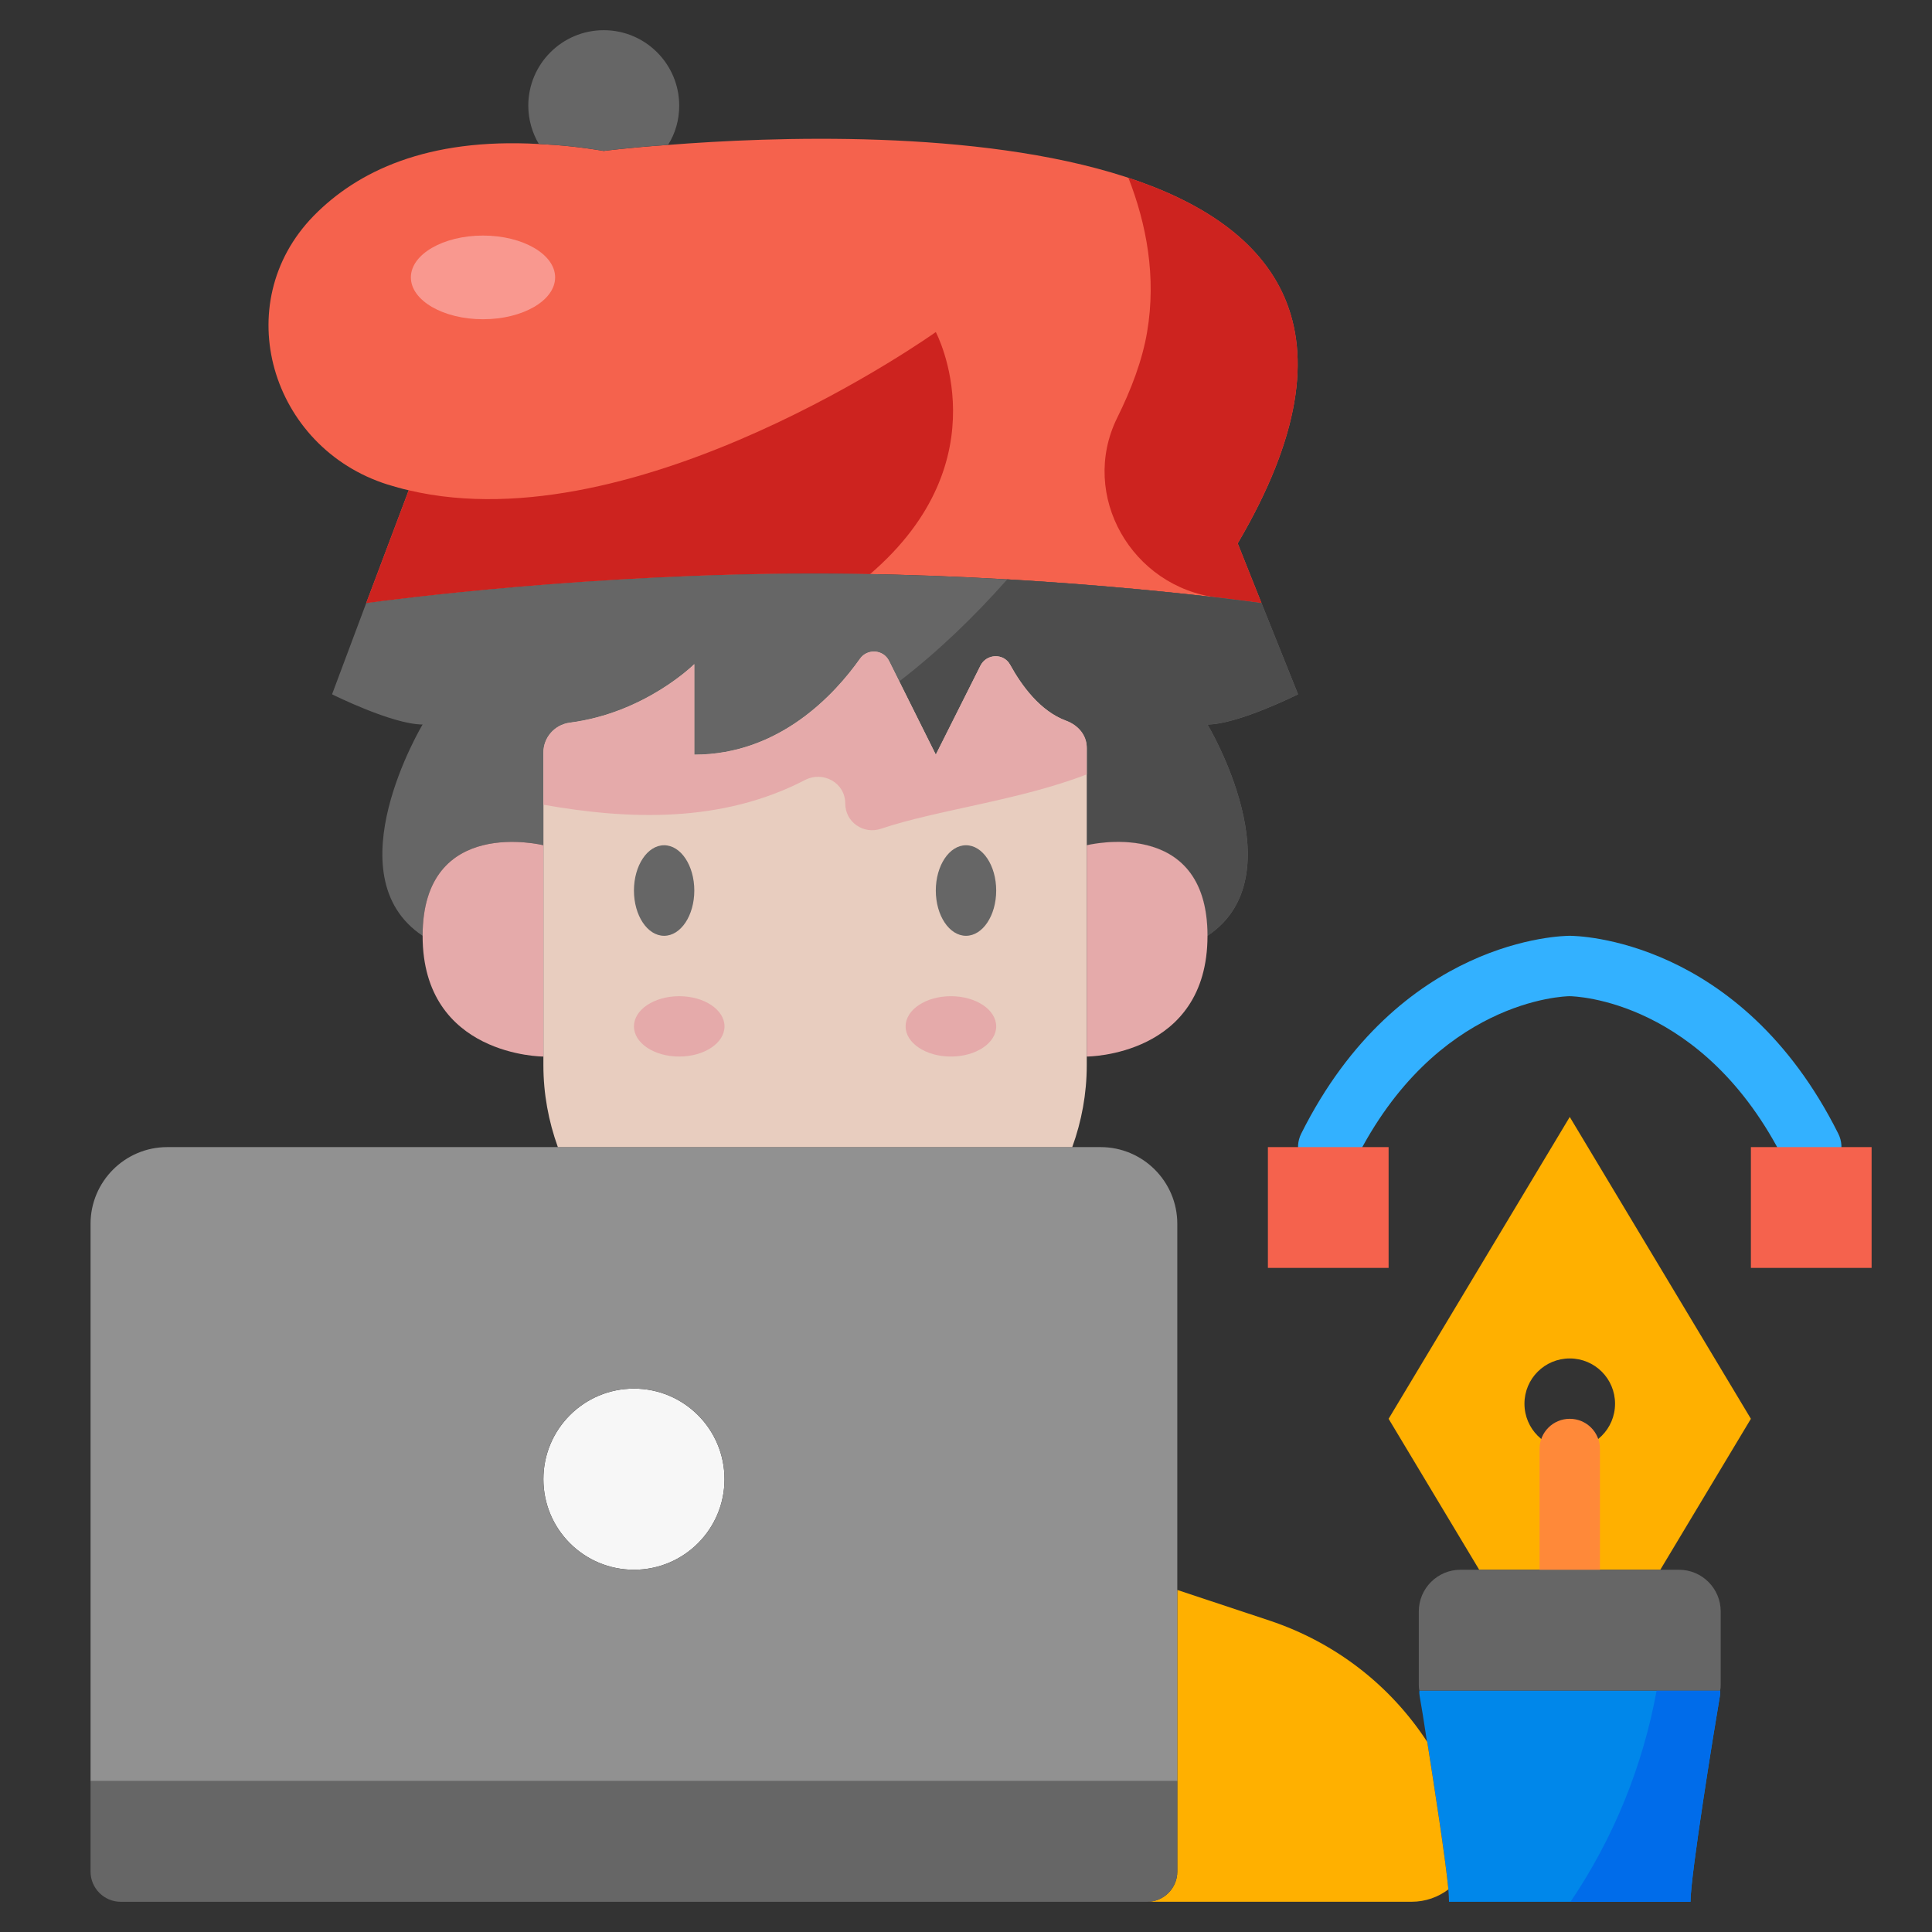 <svg width="54" height="54" viewBox="0 0 54 54" fill="none" xmlns="http://www.w3.org/2000/svg">
<rect x="0" y="0" width="54" height="54" fill="#333333" stroke="none"/>
<path d="M50.626 32.906C50.316 32.906 50.018 32.736 49.87 32.44C47.621 27.942 44.021 27.845 43.87 27.844C43.728 27.845 40.128 27.942 37.879 32.44C37.67 32.856 37.164 33.024 36.747 32.817C36.33 32.608 36.161 32.101 36.37 31.684C39.104 26.219 43.682 26.156 43.875 26.156C44.068 26.156 48.646 26.219 51.38 31.685C51.589 32.102 51.42 32.609 51.003 32.818C50.882 32.878 50.752 32.906 50.626 32.906Z" fill="#33B1FF"/>
<path d="M11.424 13.703C11.23 13.661 11.028 13.602 10.834 13.543C7.568 12.513 6.37 8.489 8.767 6.033C9.982 4.793 11.931 3.848 15.061 4.025C15.626 4.051 16.234 4.11 16.875 4.219C16.875 4.219 17.558 4.127 18.672 4.051C24.444 3.595 41.664 3.165 34.594 15.188L35.26 16.859C34.239 16.715 28.856 16.032 22.781 16.032C16.554 16.032 11.053 16.749 10.235 16.859L11.424 13.703Z" fill="#F5624D"/>
<path d="M34.594 15.187L35.26 16.857C35.043 16.828 34.625 16.772 34.043 16.704C31.64 16.422 30.155 13.848 31.226 11.678C31.62 10.882 31.927 10.076 32.062 9.28C32.324 7.736 32.046 6.268 31.539 4.969C35.632 6.319 38.104 9.221 34.594 15.187Z" fill="#CD231F"/>
<path d="M24.317 16.048C23.811 16.04 23.296 16.031 22.781 16.031C16.554 16.031 11.053 16.748 10.235 16.858L11.424 13.703C17.837 15.221 26.156 9.281 26.156 9.281C26.156 9.281 28.055 12.842 24.317 16.048Z" fill="#CD231F"/>
<path d="M48.938 32.062H52.312V35.438H48.938V32.062Z" fill="#F5624D"/>
<path d="M35.438 32.062H38.812V35.438H35.438V32.062Z" fill="#F5624D"/>
<path d="M48.077 47.25C48.085 47.309 48.077 47.36 48.069 47.419C47.917 48.305 47.25 52.405 47.25 53.156H40.5C40.5 53.08 40.492 52.962 40.483 52.81C40.399 51.941 40.103 50.026 39.892 48.684L39.884 48.676C39.8 48.111 39.724 47.655 39.682 47.419C39.673 47.36 39.665 47.309 39.673 47.25H48.077Z" fill="#0087EA"/>
<path d="M46.303 47.25C45.918 49.364 45.102 51.373 43.896 53.156H47.25C47.25 52.405 47.917 48.305 48.069 47.419C48.077 47.36 48.085 47.309 48.077 47.25H46.303Z" fill="#006CEA"/>
<path d="M43.875 43.875H41.344L38.812 39.656L43.875 31.219L48.938 39.656L46.406 43.875H43.875ZM43.875 40.5C44.575 40.5 45.141 39.935 45.141 39.234C45.141 38.534 44.575 37.969 43.875 37.969C43.175 37.969 42.609 38.534 42.609 39.234C42.609 39.935 43.175 40.5 43.875 40.5Z" fill="#FFB000"/>
<path d="M39.892 48.684C40.103 50.025 40.399 51.94 40.483 52.809C40.205 53.02 39.85 53.155 39.454 53.155H32.062C32.527 53.155 32.906 52.776 32.906 52.312V49.78V44.44L35.497 45.3C37.311 45.908 38.846 47.089 39.884 48.675L39.892 48.684Z" fill="#FFB000"/>
<path d="M32.906 49.781V52.312C32.906 52.777 32.527 53.156 32.062 53.156H3.375C2.911 53.156 2.531 52.777 2.531 52.312V49.781H32.906Z" fill="#666666"/>
<path d="M17.719 43.875C19.117 43.875 20.25 42.742 20.25 41.344C20.25 39.946 19.117 38.812 17.719 38.812C16.321 38.812 15.188 39.946 15.188 41.344C15.188 42.742 16.321 43.875 17.719 43.875Z" fill="#F7F7F7"/>
<path d="M35.26 16.858L36.281 19.406C36.281 19.406 34.594 20.25 33.75 20.25C33.75 20.25 36.281 24.469 33.75 26.156C33.75 22.781 30.375 23.625 30.375 23.625C30.375 22.494 30.375 21.524 30.375 20.917C30.375 20.554 30.122 20.267 29.784 20.14C29.067 19.87 28.552 19.162 28.232 18.579C28.055 18.25 27.574 18.267 27.405 18.605L26.156 21.094L24.848 18.47C24.688 18.149 24.241 18.124 24.038 18.411C23.338 19.398 21.794 21.094 19.406 21.094V18.562C19.406 18.562 18.039 19.929 15.922 20.199C15.5 20.258 15.188 20.613 15.188 21.035V23.625C15.188 23.625 11.812 22.781 11.812 26.156C9.281 24.469 11.812 20.25 11.812 20.25C10.969 20.25 9.281 19.406 9.281 19.406L10.235 16.858C11.053 16.748 16.554 16.031 22.781 16.031C28.856 16.031 34.239 16.715 35.26 16.858Z" fill="#666666"/>
<path d="M36.281 19.405L35.26 16.857C34.558 16.759 31.791 16.404 28.154 16.193C27.22 17.245 26.227 18.204 25.135 19.044L26.156 21.093L27.405 18.604C27.574 18.267 28.055 18.25 28.232 18.579C28.553 19.161 29.067 19.87 29.784 20.14C30.122 20.266 30.375 20.553 30.375 20.916V23.624C30.375 23.624 33.75 22.78 33.75 26.155C36.281 24.468 33.75 20.249 33.75 20.249C34.594 20.249 36.281 19.405 36.281 19.405Z" fill="#4D4D4D"/>
<path d="M32.906 44.44V49.781H2.531V34.206C2.531 33.024 3.493 32.062 4.674 32.062H15.592H29.97H30.763C31.944 32.062 32.906 33.024 32.906 34.206V44.44ZM20.25 41.344C20.25 39.943 19.119 38.812 17.719 38.812C16.318 38.812 15.188 39.943 15.188 41.344C15.188 42.744 16.318 43.875 17.719 43.875C19.119 43.875 20.25 42.744 20.25 41.344Z" fill="#919191"/>
<path d="M33.75 26.156C33.75 29.531 30.375 29.531 30.375 29.531C30.375 27.633 30.375 25.422 30.375 23.625C30.375 23.625 33.75 22.781 33.75 26.156Z" fill="#E5AAAA"/>
<path d="M30.375 29.531V29.776C30.375 30.569 30.232 31.337 29.97 32.062H15.592C15.331 31.337 15.188 30.569 15.188 29.776V29.531V23.625V21.034C15.188 20.613 15.5 20.258 15.922 20.199C18.039 19.929 19.406 18.562 19.406 18.562V21.093C21.794 21.093 23.338 19.398 24.038 18.41C24.241 18.123 24.688 18.149 24.848 18.469L26.156 21.093L27.405 18.604C27.574 18.267 28.055 18.25 28.232 18.579C28.552 19.161 29.067 19.87 29.784 20.14C30.122 20.267 30.375 20.553 30.375 20.916V23.625V29.531Z" fill="#E8CDBF"/>
<path d="M29.809 20.149C29.079 19.886 28.556 19.168 28.232 18.579C28.051 18.252 27.573 18.271 27.405 18.605L26.156 21.093L24.848 18.469C24.688 18.149 24.241 18.123 24.038 18.41C23.338 19.398 21.794 21.093 19.406 21.093V18.562C19.406 18.562 18.039 19.929 15.922 20.199C15.5 20.258 15.188 20.613 15.188 21.034V22.492C17.591 22.919 20.184 23.003 22.495 21.804C23.01 21.537 23.625 21.88 23.625 22.459C23.625 22.979 24.136 23.33 24.627 23.163C26.164 22.643 28.505 22.369 30.375 21.644V20.889C30.375 20.543 30.134 20.267 29.809 20.149Z" fill="#E5AAAA"/>
<path d="M18.984 2.953C18.984 3.358 18.875 3.729 18.672 4.05C17.558 4.126 16.875 4.219 16.875 4.219C16.234 4.109 15.626 4.05 15.061 4.025C14.875 3.712 14.766 3.341 14.766 2.953C14.766 1.789 15.711 0.844 16.875 0.844C18.039 0.844 18.984 1.789 18.984 2.953Z" fill="#666666"/>
<path d="M15.188 23.625V29.531C15.188 29.531 11.812 29.531 11.812 26.156C11.812 22.781 15.188 23.625 15.188 23.625Z" fill="#E5AAAA"/>
<path d="M13.5 8.923C14.613 8.923 15.516 8.399 15.516 7.753C15.516 7.108 14.613 6.584 13.5 6.584C12.387 6.584 11.484 7.108 11.484 7.753C11.484 8.399 12.387 8.923 13.5 8.923Z" fill="#F9988F"/>
<path d="M18.984 29.531C19.683 29.531 20.25 29.154 20.25 28.688C20.25 28.221 19.683 27.844 18.984 27.844C18.285 27.844 17.719 28.221 17.719 28.688C17.719 29.154 18.285 29.531 18.984 29.531Z" fill="#E5AAAA"/>
<path d="M26.578 29.531C27.277 29.531 27.844 29.154 27.844 28.688C27.844 28.221 27.277 27.844 26.578 27.844C25.879 27.844 25.312 28.221 25.312 28.688C25.312 29.154 25.879 29.531 26.578 29.531Z" fill="#E5AAAA"/>
<path d="M18.562 26.156C19.029 26.156 19.406 25.59 19.406 24.891C19.406 24.192 19.029 23.625 18.562 23.625C18.096 23.625 17.719 24.192 17.719 24.891C17.719 25.59 18.096 26.156 18.562 26.156Z" fill="#666666"/>
<path d="M27 26.156C27.466 26.156 27.844 25.59 27.844 24.891C27.844 24.192 27.466 23.625 27 23.625C26.534 23.625 26.156 24.192 26.156 24.891C26.156 25.59 26.534 26.156 27 26.156Z" fill="#666666"/>
<path d="M43.875 44.719C43.408 44.719 43.031 44.342 43.031 43.875V40.5C43.031 40.033 43.408 39.656 43.875 39.656C44.342 39.656 44.719 40.033 44.719 40.5V43.875C44.719 44.342 44.342 44.719 43.875 44.719Z" fill="#FF8939"/>
<path d="M48.094 45.039V47.073C48.094 47.132 48.094 47.191 48.077 47.25H39.673C39.656 47.191 39.656 47.132 39.656 47.073V45.039C39.656 44.398 40.179 43.875 40.821 43.875H41.344H43.875H46.406H46.929C47.571 43.875 48.094 44.398 48.094 45.039Z" fill="#666666"/>
</svg>
